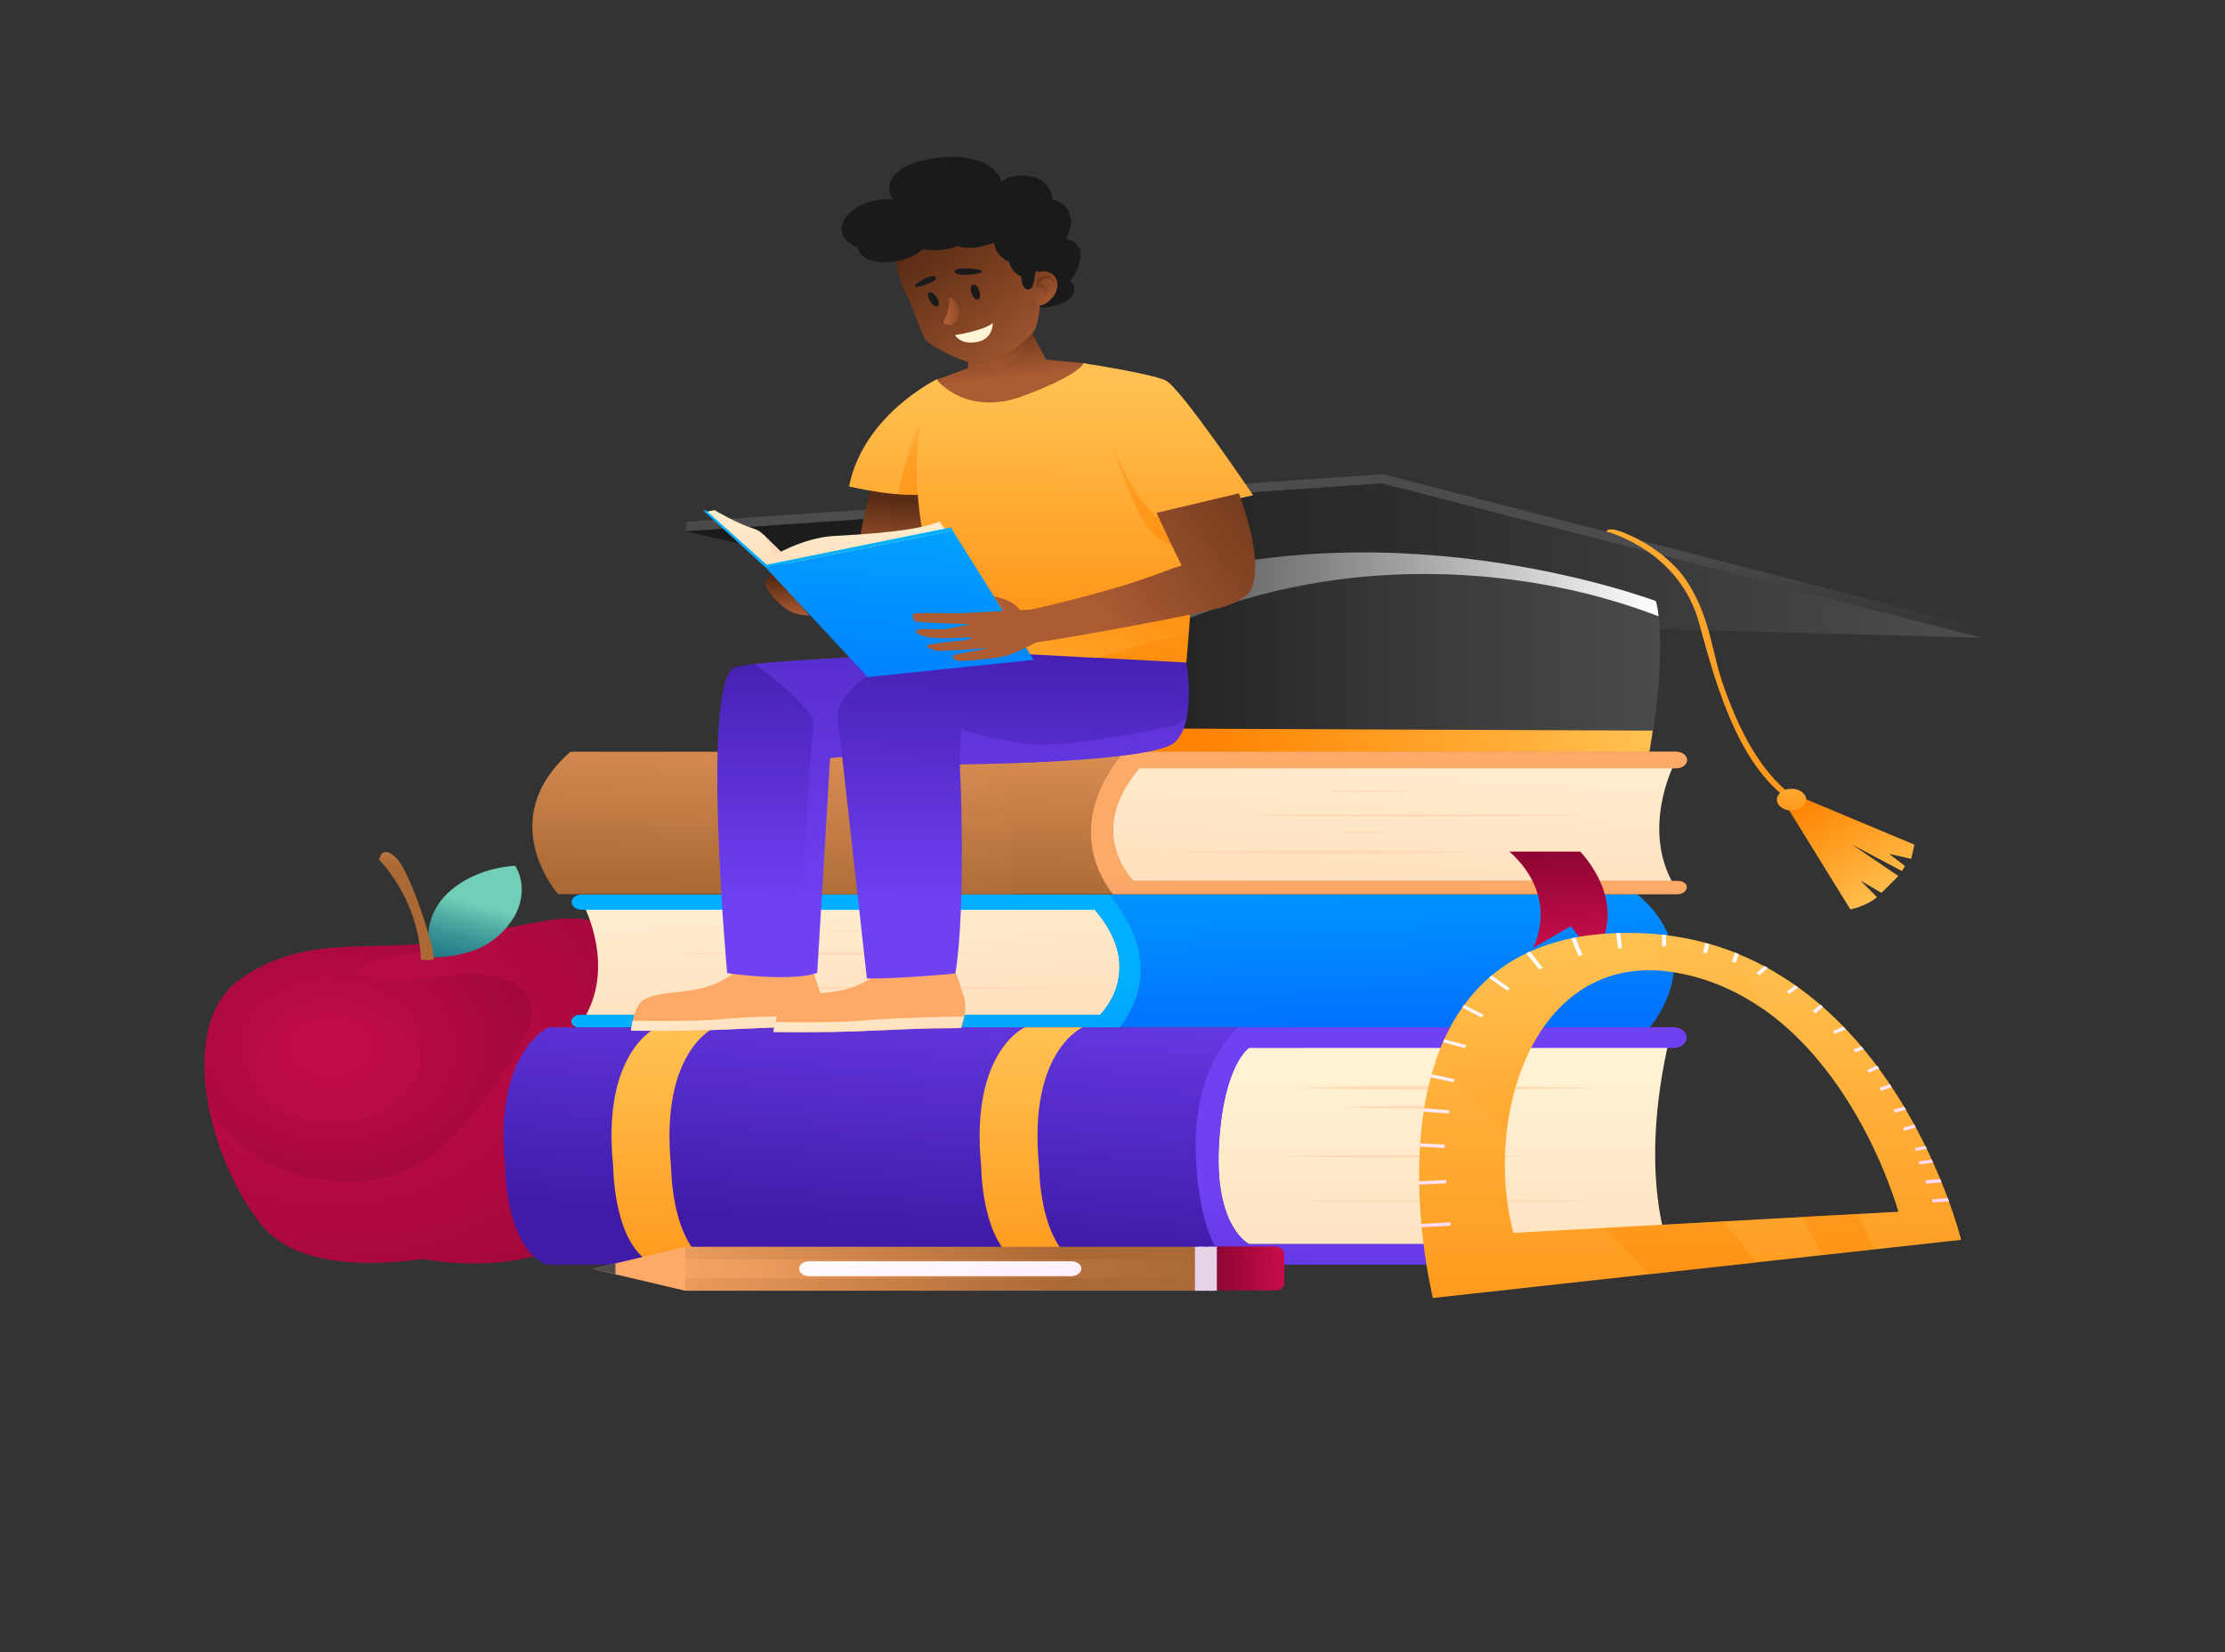 <svg width="400" height="297" viewBox="0 0 400 297" fill="none" xmlns="http://www.w3.org/2000/svg">
<rect x="0" y="0" width="400" height="297" fill="#333333" stroke="none"/>
<path d="M123.6 186.516C122.16 166.439 107.12 164.003 98.24 165.488C89.36 167.033 80.08 169.171 80.08 169.171C67.28 171.31 54.88 167.627 43.12 176.062C31.36 184.496 37.76 208.85 47.04 220.196C53.2 227.74 66.24 227.621 75.92 226.314C82 227.324 93.44 228.215 102.64 223.225C107.44 222.988 112.08 222.512 114.8 221.265C121.12 218.414 125.04 206.593 123.6 186.516Z" fill="url(#paint0_radial_1413_1616)"/>
<path opacity="0.45" d="M114.721 221.324C121.121 218.414 125.041 206.593 123.601 186.516C122.161 166.439 107.121 164.003 98.241 165.488C95.201 166.023 92.081 166.617 89.361 167.152C87.841 168.161 86.241 169.112 84.321 169.765C77.761 172.022 68.801 170.478 63.921 174.458C66.881 176.18 70.961 176.299 74.721 176.002C78.481 175.705 82.161 174.933 85.921 175.111C89.681 175.289 93.681 176.596 95.121 179.15C96.401 181.526 95.361 184.199 94.081 186.575C91.441 191.565 88.241 196.376 84.481 200.95C81.441 204.633 78.001 208.256 72.961 210.454C63.921 214.375 51.601 212.236 44.321 206.653C41.201 204.277 38.961 201.425 37.441 198.337C38.881 206.474 42.641 214.79 47.041 220.196C53.201 227.74 66.241 227.621 75.921 226.314C82.001 227.324 93.441 228.215 102.641 223.225C107.361 223.047 112.001 222.572 114.721 221.324Z" fill="url(#paint1_linear_1413_1616)"/>
<path opacity="0.35" d="M46.001 190.377C47.041 186.932 50.881 184.14 55.361 182.952C59.841 181.823 64.961 182.239 69.281 183.724C71.681 184.556 74.001 185.803 75.041 187.585C76.001 189.248 75.841 191.209 75.121 192.931C73.761 196.376 70.561 199.525 66.081 200.95C56.721 204.098 43.441 198.634 46.001 190.377Z" fill="url(#paint2_linear_1413_1616)"/>
<path d="M77.76 172.082C76.24 168.458 77.04 164.36 79.84 161.212C82.719 158.063 87.519 155.925 92.639 155.628C94.4 158.657 94.079 162.281 92.159 165.251C90.879 167.211 89.04 168.993 86.639 170.24C84.159 171.428 80.639 172.141 77.76 172.082Z" fill="url(#paint3_linear_1413_1616)"/>
<path d="M68.161 154.559C68.161 154.559 75.201 161.39 75.681 172.498C75.681 172.498 77.201 172.735 77.921 172.438C78.641 172.141 73.921 156.697 71.201 154.202C68.561 151.648 68.161 154.559 68.161 154.559Z" fill="url(#paint4_linear_1413_1616)"/>
<path d="M123.281 95.515L123.441 93.793L248.561 85.239L356.561 112.979L356.321 114.642L248.401 86.902L123.281 95.515Z" fill="url(#paint5_linear_1413_1616)"/>
<path d="M297.681 113.098L356.321 114.642L248.401 86.902L123.281 95.515L200.561 113.038L297.681 113.098Z" fill="url(#paint6_linear_1413_1616)"/>
<path d="M296.48 135.789C296.48 135.789 300 117.256 297.68 108.049C297.68 108.049 247.36 88.981 200 107.158L200.64 135.848H296.48V135.789Z" fill="url(#paint7_linear_1413_1616)"/>
<path d="M297.68 108.049C297.68 108.049 247.36 88.981 200 107.158L200.24 117.731C212.72 110.425 227.76 105.495 243.52 103.831C262.08 101.871 281.52 104.366 298.16 110.781C298.08 109.771 297.92 108.88 297.68 108.049Z" fill="url(#paint8_linear_1413_1616)"/>
<path d="M200.56 130.918L200.64 135.788H296.4C296.4 135.788 296.72 134.006 297.12 131.333C276.8 131.274 214.08 130.977 200.56 130.918Z" fill="url(#paint9_linear_1413_1616)"/>
<path d="M321.2 144.936L332.64 163.469C332.64 163.469 335.36 162.994 337.44 161.271L334.48 158.301L338.24 160.499L341.28 157.469L332.96 151.826L341.92 156.578L342.48 155.687L339.6 153.49L343.6 154.381L344.16 151.826L323.84 143.332L321.2 144.936Z" fill="url(#paint10_linear_1413_1616)"/>
<path d="M321.28 143.57C313.04 137.333 309.04 125.512 305.52 112.207C302 98.901 288.88 95.575 288.88 95.575C288.88 95.575 288.56 95.159 289.84 95.159C291.12 95.159 299.52 98.366 303.6 105.019C307.68 111.672 307.6 117.077 310 123.73C312.4 130.383 316 138.343 322.24 143.035L321.28 143.57Z" fill="url(#paint11_linear_1413_1616)"/>
<path d="M324.719 143.748C324.719 144.817 323.519 145.708 322.079 145.708C320.639 145.708 319.439 144.817 319.439 143.748C319.439 142.679 320.639 141.788 322.079 141.788C323.519 141.788 324.719 142.679 324.719 143.748Z" fill="url(#paint12_linear_1413_1616)"/>
<path d="M104.961 162.815C104.961 162.815 110.721 173.686 104.961 183.13H200.241C200.241 183.13 202.881 177.131 201.921 171.131C200.961 165.132 196.641 161.806 196.641 161.806L104.961 162.815Z" fill="url(#paint13_linear_1413_1616)"/>
<path d="M104.32 182.417H197.76C197.76 182.417 206.24 174.398 196.8 163.528H104.64C103.6 163.528 102.8 162.934 102.8 162.162C102.8 161.39 103.6 160.796 104.64 160.796H294.4C307.76 172.26 296.56 184.675 296.56 184.675H104.32C103.44 184.675 102.72 184.14 102.72 183.546C102.8 182.952 103.44 182.417 104.32 182.417Z" fill="url(#paint14_linear_1413_1616)"/>
<path d="M104.32 182.417H197.76C197.76 182.417 206.24 174.398 196.8 163.528H104.64C103.6 163.528 102.8 162.934 102.8 162.162C102.8 161.39 103.6 160.796 104.64 160.796H199.36C209.2 172.498 203.76 181.586 201.28 184.734H104.32C103.44 184.734 102.72 184.199 102.72 183.605C102.8 182.952 103.44 182.417 104.32 182.417Z" fill="url(#paint15_linear_1413_1616)"/>
<path d="M192.161 177.547C187.681 177.428 183.121 177.368 178.641 177.368C174.161 177.309 169.601 177.309 165.121 177.309L151.601 177.368C147.121 177.428 142.561 177.428 138.081 177.547C142.561 177.665 147.121 177.725 151.601 177.725L165.121 177.784C169.601 177.784 174.161 177.784 178.641 177.725C183.121 177.725 187.681 177.665 192.161 177.547Z" fill="url(#paint16_linear_1413_1616)"/>
<path d="M163.52 174.22C161.92 174.101 160.32 174.101 158.72 174.101C157.12 174.101 155.52 174.101 153.92 174.22C155.52 174.28 157.12 174.339 158.72 174.339C160.32 174.28 161.92 174.28 163.52 174.22Z" fill="url(#paint17_linear_1413_1616)"/>
<path d="M179.282 171.428L171.682 171.369L164.002 171.31L148.802 171.25H133.522L125.842 171.369L118.242 171.428L125.842 171.547L133.522 171.666H148.802L164.002 171.607L171.682 171.547L179.282 171.428Z" fill="url(#paint18_linear_1413_1616)"/>
<path d="M165.121 167.33C163.761 167.27 162.401 167.211 161.041 167.211C159.681 167.152 158.321 167.211 156.961 167.152L152.881 167.211C151.521 167.211 150.161 167.27 148.801 167.33C150.161 167.389 151.521 167.449 152.881 167.449L156.961 167.508C158.321 167.508 159.681 167.508 161.041 167.449C162.401 167.449 163.761 167.389 165.121 167.33Z" fill="url(#paint19_linear_1413_1616)"/>
<path opacity="0.45" d="M183.041 182.417H163.921L163.521 184.734H183.121L183.041 182.417ZM181.921 160.796H167.441L166.961 163.528H182.001L181.921 160.796Z" fill="url(#paint20_linear_1413_1616)"/>
<path opacity="0.45" d="M142.641 163.528H158.561L158.641 160.796H143.121L142.641 163.528Z" fill="url(#paint21_linear_1413_1616)"/>
<path d="M300.96 137.392C300.96 137.392 294.96 148.975 300.96 159.133H201.2C201.2 159.133 198.4 152.717 199.44 146.243C200.48 139.828 204.96 136.264 204.96 136.264L300.96 137.392Z" fill="url(#paint22_linear_1413_1616)"/>
<path d="M301.6 158.36H203.76C203.76 158.36 194.88 149.747 204.8 138.105H301.28C302.4 138.105 303.28 137.452 303.28 136.62C303.28 135.788 302.4 135.135 301.28 135.135H102.56C88.56 147.371 100.32 160.736 100.32 160.736H301.6C302.48 160.736 303.28 160.202 303.28 159.489C303.28 158.776 302.48 158.36 301.6 158.36Z" fill="url(#paint23_linear_1413_1616)"/>
<path opacity="0.45" d="M198.481 135.194H165.521L162.721 160.796H181.921L181.201 138.877L198.481 135.194ZM145.361 135.194L143.281 160.796H157.521L156.401 135.194H145.361Z" fill="url(#paint24_linear_1413_1616)"/>
<path d="M301.6 158.36H203.76C203.76 158.36 194.88 149.747 204.8 138.105H301.28C302.4 138.105 303.28 137.452 303.28 136.62C303.28 135.788 302.4 135.135 301.28 135.135H202.08C191.76 147.668 197.44 157.41 200.08 160.736H301.52C302.4 160.736 303.2 160.202 303.2 159.489C303.2 158.776 302.48 158.36 301.6 158.36Z" fill="url(#paint25_linear_1413_1616)"/>
<path d="M209.6 153.133C214.32 153.014 219.04 152.955 223.76 152.955C228.48 152.896 233.2 152.896 237.92 152.896L252.08 152.955C256.8 153.014 261.52 153.074 266.24 153.193C261.52 153.311 256.8 153.371 252.08 153.43L237.92 153.49C233.2 153.49 228.48 153.49 223.76 153.43C219.04 153.311 214.32 153.252 209.6 153.133Z" fill="url(#paint26_linear_1413_1616)"/>
<path d="M239.679 149.569C241.359 149.45 243.039 149.45 244.719 149.45C246.399 149.45 248.079 149.45 249.759 149.569C248.079 149.688 246.399 149.688 244.719 149.688C242.959 149.688 241.279 149.629 239.679 149.569Z" fill="url(#paint27_linear_1413_1616)"/>
<path d="M223.04 146.599L231.04 146.48L239.04 146.421L255.04 146.362L271.04 146.421L279.04 146.48L287.04 146.599L279.04 146.718L271.04 146.777L255.04 146.837L239.04 146.777L231.04 146.718L223.04 146.599Z" fill="url(#paint28_linear_1413_1616)"/>
<path d="M237.919 142.204C239.359 142.144 240.799 142.085 242.159 142.085C243.599 142.025 245.039 142.085 246.399 142.025L250.639 142.085C252.079 142.085 253.519 142.144 254.879 142.204C253.439 142.263 251.999 142.322 250.639 142.322L246.399 142.382C244.959 142.382 243.519 142.382 242.159 142.322C240.799 142.322 239.359 142.263 237.919 142.204Z" fill="url(#paint29_linear_1413_1616)"/>
<path d="M271.36 153.074H284.08C284.08 153.074 293.28 162.281 286.56 171.844L282.4 166.498L275.6 170.419C275.6 170.359 280.64 161.449 271.36 153.074Z" fill="url(#paint30_linear_1413_1616)"/>
<path d="M300.081 224.591C300.081 224.591 294.401 211.226 300.081 186.872H222.721C222.721 186.872 217.361 196.792 216.401 205.049C215.441 213.305 221.361 225.423 221.361 225.423L300.081 224.591Z" fill="url(#paint31_linear_1413_1616)"/>
<path d="M300.881 184.675H98.641C98.641 184.675 88.721 188.951 90.801 209.682C90.801 209.682 90.801 224.235 98.241 227.324H300.881C302.161 227.324 303.201 226.492 303.201 225.482C303.201 224.473 302.161 223.641 300.881 223.641H224.561C224.561 223.641 218.401 220.73 219.121 205.999C219.921 191.268 224.561 188.357 224.561 188.357H300.881C302.161 188.357 303.201 187.526 303.201 186.516C303.201 185.506 302.161 184.675 300.881 184.675Z" fill="url(#paint32_linear_1413_1616)"/>
<path d="M184.24 184.674H194.64C194.64 184.674 184.72 188.951 186.8 209.682C186.8 209.682 186.8 224.235 194.24 227.324H183.84C176.4 224.235 176.4 209.682 176.4 209.682C174.32 189.011 184.24 184.674 184.24 184.674Z" fill="url(#paint33_linear_1413_1616)"/>
<path d="M118.08 184.674H128.48C128.48 184.674 118.56 188.951 120.64 209.682C120.64 209.682 120.64 224.235 128.08 227.324H117.68C110.24 224.235 110.24 209.682 110.24 209.682C108.08 189.011 118.08 184.674 118.08 184.674Z" fill="url(#paint34_linear_1413_1616)"/>
<path d="M222.641 184.674H300.881C302.161 184.674 303.201 185.506 303.201 186.516C303.201 187.526 302.161 188.357 300.881 188.357H224.561C224.561 188.357 219.921 191.268 219.121 205.999C218.321 220.73 224.561 223.641 224.561 223.641H300.881C302.161 223.641 303.201 224.473 303.201 225.482C303.201 226.492 302.161 227.324 300.881 227.324H220.481C218.001 224.354 215.201 218.295 214.961 206.653C214.641 191.09 222.641 184.674 222.641 184.674Z" fill="url(#paint35_linear_1413_1616)"/>
<path d="M288.24 215.859C283.44 215.8 278.72 215.741 273.92 215.681C269.12 215.681 264.4 215.622 259.6 215.681C254.8 215.681 250.08 215.681 245.28 215.741C240.48 215.741 235.76 215.8 230.96 215.859C235.76 215.919 240.48 215.978 245.28 215.978C250.08 216.038 254.8 216.038 259.6 216.038C264.4 216.038 269.12 216.038 273.92 216.038C278.64 215.978 283.44 215.919 288.24 215.859Z" fill="url(#paint36_linear_1413_1616)"/>
<path d="M275.121 207.841C271.361 207.722 267.521 207.722 263.761 207.662L252.401 207.603L241.041 207.662C237.281 207.722 233.441 207.722 229.681 207.841C233.441 207.959 237.281 207.959 241.041 208.019L252.401 208.078L263.761 208.019C267.601 207.959 271.361 207.959 275.121 207.841Z" fill="url(#paint37_linear_1413_1616)"/>
<path d="M287.04 195.604C284.8 195.545 282.48 195.485 280.24 195.426L273.44 195.307C268.88 195.248 264.32 195.248 259.84 195.188C255.28 195.248 250.72 195.188 246.24 195.248L239.44 195.366C237.2 195.426 234.88 195.485 232.64 195.545C234.88 195.604 237.2 195.663 239.44 195.723L246.24 195.842C250.8 195.901 255.36 195.901 259.84 195.901C264.4 195.842 268.96 195.901 273.44 195.782L280.24 195.663C282.48 195.723 284.8 195.663 287.04 195.604Z" fill="url(#paint38_linear_1413_1616)"/>
<path d="M269.76 199.049C267.44 198.931 265.04 198.931 262.72 198.871C260.4 198.812 258 198.812 255.68 198.812C253.36 198.812 250.96 198.812 248.64 198.871C246.32 198.931 243.92 198.931 241.6 199.049C243.92 199.168 246.32 199.168 248.64 199.228C250.96 199.287 253.36 199.287 255.68 199.287C258 199.287 260.4 199.287 262.72 199.228C265.12 199.168 267.44 199.109 269.76 199.049Z" fill="url(#paint39_linear_1413_1616)"/>
<path d="M156.721 87.199C156.721 87.199 154.081 97 154.401 99.376C154.721 101.752 167.281 99.139 167.281 99.139L166.801 88.09L156.721 87.199Z" fill="url(#paint40_linear_1413_1616)"/>
<path d="M168.4 68.191C168.4 68.191 155.2 74.547 152.64 87.437C152.64 87.437 162.56 89.872 167.84 88.566C173.04 87.259 168.4 68.191 168.4 68.191Z" fill="url(#paint41_linear_1413_1616)"/>
<path opacity="0.45" d="M167.52 73.418C164.32 75.973 162.16 85.417 161.44 88.862C163.68 89.041 166 89.041 167.84 88.566C168.08 88.506 168.32 88.387 168.48 88.269C169.2 83.101 170.56 70.924 167.52 73.418Z" fill="url(#paint42_linear_1413_1616)"/>
<path d="M131.92 174.874C131.92 174.874 129.2 177.19 125.2 177.844C121.2 178.557 116.96 178.557 115.36 179.982C113.76 181.408 113.44 185.269 113.44 185.269C113.44 185.269 122.24 185.388 128.16 185.15C134.08 184.912 140.16 184.615 142.32 184.615C144.48 184.615 147.12 184.556 147.12 184.556C147.12 184.556 148.32 181.467 147.68 179.151C146.96 176.834 146.16 174.696 146.16 174.696L131.92 174.874Z" fill="url(#paint43_linear_1413_1616)"/>
<path d="M129.12 183.249C125.2 183.606 117.44 183.546 113.76 183.487C113.52 184.497 113.44 185.269 113.44 185.269C113.44 185.269 122.24 185.387 128.16 185.15C134.08 184.912 140.16 184.615 142.32 184.615C144.48 184.615 147.12 184.556 147.12 184.556C147.12 184.556 147.44 183.665 147.68 182.477C145.04 182.536 133.68 182.774 129.12 183.249Z" fill="url(#paint44_linear_1413_1616)"/>
<path d="M146.88 174.874L149.2 136.264L162.8 135.016L165.76 117.672C165.76 117.672 134.16 118.681 131.84 120.107C126.08 123.671 130.72 174.933 130.72 174.933C130.72 174.933 142.08 176.596 146.88 174.874Z" fill="url(#paint45_linear_1413_1616)"/>
<path opacity="0.45" d="M151.52 118.206C151.44 118.206 150.88 118.266 150.64 118.266C150.56 118.266 149.68 118.325 149.44 118.325H149.36C149.04 118.325 138.64 118.978 135.6 119.335C137.44 120.642 143.68 125.156 146.24 129.314C145.44 138.58 143.76 168.696 143.44 175.527C144.8 175.408 146 175.23 146.96 174.874L149.28 136.264L162.88 135.016L165.84 117.672C165.76 117.612 159.04 117.79 151.52 118.206Z" fill="url(#paint46_linear_1413_1616)"/>
<path d="M157.601 175.111C157.601 175.111 154.881 177.428 150.881 178.081C146.881 178.794 142.641 178.794 141.041 180.22C139.441 181.645 139.121 185.506 139.121 185.506C139.121 185.506 147.921 185.625 153.841 185.388C159.761 185.15 165.841 184.853 168.001 184.853C170.161 184.853 172.801 184.794 172.801 184.794C172.801 184.794 174.001 181.705 173.361 179.388C172.641 177.072 171.841 174.933 171.841 174.933L157.601 175.111Z" fill="url(#paint47_linear_1413_1616)"/>
<path d="M213.281 119.097C213.281 119.097 215.121 129.552 211.281 133.353C207.441 137.155 172.561 137.392 172.561 137.392C172.561 137.392 173.761 162.459 171.761 174.993C171.761 174.993 161.361 176.002 155.841 175.884C155.841 175.884 150.881 131.155 150.561 128.661C150.241 126.106 155.201 120.939 160.321 119.216C165.441 117.493 188.001 116.543 188.001 116.543L213.281 119.097Z" fill="url(#paint48_linear_1413_1616)"/>
<path opacity="0.45" d="M210.96 130.502C210.96 130.502 191.28 134.541 185.44 133.828C179.52 133.116 172.72 131.155 172.72 131.155L172.56 137.392C172.56 137.392 207.36 137.155 211.28 133.353C212.32 132.343 212.96 130.858 213.28 129.255L210.96 130.502Z" fill="url(#paint49_linear_1413_1616)"/>
<path d="M154.72 183.487C150.8 183.843 143.04 183.784 139.36 183.724C139.12 184.734 139.04 185.506 139.04 185.506C139.04 185.506 147.84 185.625 153.76 185.388C159.68 185.15 165.76 184.853 167.92 184.853C170.08 184.853 172.72 184.794 172.72 184.794C172.72 184.794 173.04 183.903 173.28 182.715C170.64 182.774 159.36 183.012 154.72 183.487Z" fill="url(#paint50_linear_1413_1616)"/>
<path d="M194.72 65.281C194.72 65.281 201.84 66.944 204.64 72.884C207.44 78.883 213.28 97.178 213.92 101.396C214.56 105.613 213.28 119.097 213.28 119.097L164.32 116.484L165.68 94.624C165.68 94.624 162.48 77.279 168.4 68.191L194.72 65.281Z" fill="url(#paint51_linear_1413_1616)"/>
<path opacity="0.45" d="M213.761 113.573C214.001 110.247 214.161 106.089 214.081 103.356L177.201 111.494L171.761 116.899L171.921 116.959L196.961 118.266L213.761 113.573Z" fill="url(#paint52_linear_1413_1616)"/>
<path opacity="0.45" d="M204.801 73.121C204.401 72.706 204.081 72.468 204.001 72.468C203.521 72.468 198.401 75.557 198.401 75.557C198.401 75.557 203.281 90.942 206.321 94.862C208.161 97.178 211.201 98.545 213.441 99.139C211.921 92.783 207.201 78.527 204.801 73.121Z" fill="url(#paint53_linear_1413_1616)"/>
<path d="M174.24 66.112L168.4 68.251C168.4 68.251 173.6 75.022 184 71.161C194.32 67.3 194.8 65.281 194.8 65.281L187.12 64.568L174.24 66.112Z" fill="url(#paint54_linear_1413_1616)"/>
<path d="M174.08 63.914C174.08 63.914 173.92 68.073 174.24 68.251C174.56 68.429 183.76 68.666 188.48 65.459L185.2 59.163L174.08 63.914Z" fill="url(#paint55_linear_1413_1616)"/>
<path opacity="0.45" d="M186 60.529L185.28 59.044L174.16 63.855C174.16 63.855 174.16 64.509 174.16 65.34C175.12 65.697 177.52 66.528 179.76 66.053C181.76 65.697 184.64 62.251 186 60.529Z" fill="url(#paint56_linear_1413_1616)"/>
<path d="M187.84 35.818C189.2 35.7 190.64 36.234 191.44 37.066C192.24 37.897 192.56 38.967 192.56 39.976C192.48 40.986 192.08 41.996 191.68 43.006C192.64 43.065 193.44 43.659 193.84 44.253C194.24 44.847 194.32 45.56 194.24 46.273C194.08 47.817 193.44 49.302 192.32 50.55C193.44 51.203 193.36 52.569 192.56 53.46C191.76 54.292 190.4 54.767 189.04 55.064C188.08 55.301 186.96 55.42 186.08 55.005C185.2 54.529 185.04 53.579 184.96 52.747C184.72 48.886 184.48 45.025 185.12 41.164C185.6 39.264 186.4 37.363 187.84 35.818Z" fill="#1A1A1A"/>
<path d="M160.961 46.57C160.961 46.57 161.841 51.025 162.641 52.332C163.521 53.579 165.361 59.163 166.161 60.707C166.881 62.251 173.921 65.578 176.401 65.578C178.961 65.578 185.361 60.945 186.161 59.044C186.881 57.143 187.121 53.757 187.041 52.688C186.961 51.619 186.641 44.194 183.521 42.649C180.481 41.105 175.521 39.501 170.961 40.452C166.401 41.402 164.321 41.699 163.121 42.649C161.921 43.6 160.961 46.57 160.961 46.57Z" fill="url(#paint57_linear_1413_1616)"/>
<path d="M169.6 57.856C170.4 56.43 170.8 54.886 170.64 53.341C172.16 54.292 172.72 55.777 172.16 57.202C172 57.678 171.6 58.093 171.04 58.331C170.4 58.45 169.76 58.331 169.6 57.856Z" fill="url(#paint58_linear_1413_1616)"/>
<path d="M168.24 49.777C167.44 49.124 164.16 51.025 164.48 51.5C164.8 51.856 169.04 50.431 168.24 49.777Z" fill="#1A1A1A"/>
<path d="M176.56 48.827C176.56 49.362 171.68 49.777 171.6 48.827C171.44 47.877 176.56 48.233 176.56 48.827Z" fill="#1A1A1A"/>
<path d="M184.96 50.193C184.96 50.193 186.96 47.758 189.12 49.243C190.4 50.134 190.24 51.737 189.68 52.807C189.2 53.698 186.96 56.074 185.92 54.173C185.2 53.044 185.2 51.5 184.96 50.193Z" fill="url(#paint59_linear_1413_1616)"/>
<path d="M188.8 49.777C188.56 49.659 188.24 49.599 187.92 49.599C187.2 49.659 186.56 50.134 186.4 50.609C186.24 50.965 186.24 51.381 186.4 51.738C186.64 51.559 187.04 51.619 187.36 51.738C187.6 51.916 187.76 52.153 187.76 52.391C187.76 52.629 187.6 52.866 187.36 53.104C188 52.985 188.4 52.51 188.32 52.035C188.24 51.559 187.6 51.144 186.96 51.144C186.88 51.144 187.04 50.728 187.04 50.728C187.2 50.371 187.6 50.074 188.08 50.015C188.64 49.956 189.04 50.193 189.28 50.55C189.44 50.847 189.44 51.262 189.28 51.559C189.6 51.262 189.68 50.847 189.6 50.431C189.36 50.253 189.12 49.956 188.8 49.777Z" fill="url(#paint60_linear_1413_1616)"/>
<path d="M186.08 49.005C186.08 49.005 186 52.272 184.72 52.035C183.52 51.797 183.6 49.658 183.6 49.658C183.6 49.658 181.84 49.124 181.44 47.104C181.44 47.104 178.88 46.035 178.72 43.659C177.68 43.956 176.56 44.312 175.44 44.491C174.32 44.609 173.2 44.609 172.24 44.194C170.4 44.966 168 45.203 165.92 44.788C164 46.51 160.72 47.461 157.76 47.045C156.88 46.926 156 46.688 155.36 46.213C154.72 45.797 154.24 45.144 154.32 44.491C152.8 44.016 151.6 42.946 151.36 41.758C151.12 40.57 151.68 39.323 152.72 38.313C154.48 36.531 157.68 35.521 160.72 35.878C159.28 34.511 159.76 32.432 161.2 31.066C162.64 29.7 164.96 28.987 167.28 28.572C169.84 28.096 172.56 27.977 175.04 28.631C177.52 29.284 179.68 30.829 180.08 32.73C181.2 31.482 184.08 31.244 186 31.838C187.84 32.492 189.04 33.977 189.12 35.462C189.2 36.947 188.24 38.432 186.8 39.56C188 40.333 188.72 41.639 188.72 42.768C188.72 43.897 188.08 45.085 187.04 45.857C187.68 46.867 187.12 48.292 186.08 49.005Z" fill="#1A1A1A"/>
<path d="M176.079 52.391C176.319 53.163 176.159 53.816 175.759 53.876C175.359 53.935 174.879 53.401 174.639 52.629C174.399 51.856 174.559 51.203 174.959 51.144C175.359 51.084 175.919 51.619 176.079 52.391Z" fill="url(#paint61_linear_1413_1616)"/>
<path d="M168.48 53.579C168.88 54.292 168.88 54.945 168.48 55.064C168.08 55.183 167.52 54.708 167.12 53.995C166.72 53.282 166.72 52.629 167.12 52.51C167.44 52.391 168.08 52.866 168.48 53.579Z" fill="url(#paint62_linear_1413_1616)"/>
<path d="M171.68 60.232C171.68 60.232 176.48 59.578 178.48 58.093C178.48 58.093 178.56 61.004 175.6 61.479C172.64 62.014 171.68 60.232 171.68 60.232Z" fill="url(#paint63_linear_1413_1616)"/>
<path d="M137.279 96.109L142.639 101.337H138.959L137.279 96.109Z" fill="url(#paint64_linear_1413_1616)"/>
<path d="M126.88 92.011L128.48 91.714C128.48 91.714 132.32 94.03 135.52 95.04C138.72 96.05 138.8 100.03 138.8 100.03C138.8 100.03 144.32 96.644 149.92 96.347C155.52 96.05 165.04 95.456 168.88 93.733L171.44 97.238L137.76 101.812L126.88 92.011Z" fill="url(#paint65_linear_1413_1616)"/>
<path d="M139.041 103C139.041 103 137.361 103.891 137.681 105.316C138.081 106.683 140.881 109.474 142.401 110.068C143.921 110.662 145.521 110.662 145.521 110.662L139.041 103Z" fill="url(#paint66_linear_1413_1616)"/>
<path d="M137.68 102.049L156 121.711L185.84 118.622L171.28 95.397L137.68 102.049Z" fill="url(#paint67_linear_1413_1616)"/>
<path d="M126.479 91.832L137.679 102.049L171.279 95.397L170.959 94.802L137.84 101.515L126.879 91.714L126.479 91.832Z" fill="url(#paint68_linear_1413_1616)"/>
<path d="M207.76 92.902C207.76 92.902 217.12 90.763 225.28 89.041C225.28 89.041 212.16 69.558 209.52 68.37C206.8 67.122 194.72 65.281 194.72 65.281C194.72 65.281 199.76 84.705 207.76 92.902Z" fill="url(#paint69_linear_1413_1616)"/>
<path d="M207.92 92.189C207.92 92.189 212.72 102.703 214.16 104.782C215.52 106.861 223.76 107.217 224.56 106.445C225.44 105.673 226.08 102.228 225.28 97.891C224.56 93.496 222.72 88.684 222.72 88.684L207.92 92.189Z" fill="url(#paint70_linear_1413_1616)"/>
<path d="M181.36 111.435C182.64 111.435 184.16 111.197 183.44 109.831C182.56 108.168 180 107.455 178.72 107.217L181.36 111.435Z" fill="url(#paint71_linear_1413_1616)"/>
<path d="M224.561 106.445C224.561 106.445 224.001 107.811 219.841 109.118C215.681 110.365 193.601 114.464 186.321 115.474C186.321 115.474 183.201 117.078 181.441 117.731C179.681 118.384 172.481 118.978 172.001 118.741C171.521 118.503 171.201 118.147 171.361 117.85C171.521 117.493 176.321 116.959 177.441 116.484C177.441 116.484 169.041 117.196 168.081 116.899C167.121 116.602 166.481 116.246 166.721 116.008C166.961 115.711 172.801 115.117 173.361 115.117C173.921 115.058 174.881 114.523 174.881 114.523C174.881 114.523 168.561 114.999 166.561 114.464C164.641 113.929 164.401 113.632 164.881 113.276C165.361 112.86 168.401 113.217 169.681 113.098C170.961 112.979 174.401 112.207 174.401 112.207C174.401 112.207 165.121 111.969 164.561 111.672C164.001 111.375 164.001 110.662 164.161 110.365C164.321 110.068 170.641 110.247 172.081 110.247C173.441 110.247 180.241 109.831 180.241 109.831C180.241 109.831 184.721 109.593 185.121 109.593C185.601 109.593 197.921 106.683 204.721 104.366C211.521 102.049 213.201 100.861 217.921 100.98C222.641 101.04 225.041 104.01 224.561 106.445Z" fill="url(#paint72_linear_1413_1616)"/>
<path d="M290.16 167.746C241.76 169.765 257.6 233.323 257.6 233.323L352.56 222.869C352.56 222.869 338.56 165.726 290.16 167.746ZM303.84 175.349C331.52 182.18 341.28 217.82 341.28 217.82L272.08 221.621C266.4 200.475 276.16 168.518 303.84 175.349Z" fill="url(#paint73_linear_1413_1616)"/>
<path opacity="0.45" d="M295.521 167.746L299.281 174.577C300.721 174.755 302.241 174.992 303.761 175.349C308.641 176.537 312.961 178.675 316.801 181.289L312.161 171.31C307.281 169.349 301.681 168.102 295.521 167.746ZM258.081 190.674C261.601 194.238 266.081 198.752 270.801 203.504C271.841 194.773 275.041 186.338 280.641 180.873L273.681 171.725C265.601 175.824 260.801 182.833 258.081 190.674ZM334.001 218.236L323.921 218.77L327.681 225.542L336.881 224.532L334.001 218.236ZM288.241 220.79C291.281 223.819 294.161 226.611 296.561 229.046L315.681 226.967L310.081 219.602L288.241 220.79Z" fill="url(#paint74_linear_1413_1616)"/>
<path d="M335.68 192.337L336 192.812L337.84 192.04C337.68 191.862 337.6 191.684 337.44 191.565L335.68 192.337ZM337.84 195.545L338.16 196.079L340.08 195.426C340 195.248 339.84 195.07 339.76 194.891L337.84 195.545ZM321.2 178.259L321.68 178.675L323.28 177.487C323.12 177.368 322.88 177.25 322.72 177.131L321.2 178.259ZM329.52 185.328L329.84 185.863L331.84 185.031C331.68 184.853 331.52 184.734 331.36 184.556L329.52 185.328ZM342.32 198.931L340.4 199.465L340.64 200L342.64 199.465C342.56 199.287 342.4 199.109 342.32 198.931ZM325.84 181.764L326.4 182.12L327.76 180.992C327.6 180.873 327.44 180.695 327.28 180.576L325.84 181.764ZM282.48 168.696L283.76 171.844L284.48 171.666L283.2 168.518C282.96 168.577 282.72 168.637 282.48 168.696ZM347.28 208.435L344.88 208.791L345.04 209.326L347.52 208.969C347.44 208.791 347.36 208.613 347.28 208.435ZM290.56 167.746L290.88 170.478L291.6 170.419L291.28 167.746C291.04 167.746 290.8 167.746 290.56 167.746ZM344.16 202.138L342.08 202.732L342.32 203.267L344.4 202.673C344.32 202.495 344.24 202.316 344.16 202.138ZM315.76 174.933L316.32 175.289L317.84 173.983C317.6 173.864 317.44 173.745 317.2 173.626L315.76 174.933ZM346.16 205.999C345.36 206.118 344.64 206.296 344.24 206.356L344.4 206.89C344.96 206.771 345.68 206.653 346.4 206.534C346.32 206.356 346.24 206.177 346.16 205.999ZM348.8 211.939L346.16 212.177L346.24 212.771L349.04 212.533C348.96 212.296 348.88 212.117 348.8 211.939ZM333.2 188.654L333.52 189.189L335.04 188.595C334.88 188.417 334.8 188.298 334.64 188.12L333.2 188.654ZM257.2 193.644L261.28 194.535L261.52 194L257.44 193.109C257.28 193.288 257.28 193.466 257.2 193.644ZM260.56 199.584L256.08 199.228C256.08 199.406 256 199.584 256 199.822L260.48 200.178L260.56 199.584ZM311.36 172.913L312.08 173.032L312.56 171.488C312.32 171.369 312.08 171.31 311.92 171.191L311.36 172.913ZM259.76 205.762L255.28 205.524C255.28 205.702 255.28 205.88 255.28 206.118L259.68 206.356L259.76 205.762ZM255.52 220.018C255.52 220.196 255.52 220.374 255.6 220.612L260.8 220.315L260.72 219.721L255.52 220.018ZM350.16 215.384L347.36 215.563L347.44 216.157L350.4 215.978C350.32 215.741 350.24 215.563 350.16 215.384ZM260 212.117L255.12 212.355C255.12 212.533 255.12 212.711 255.12 212.949L260 212.711V212.117ZM298.8 170.122H299.52V168.102C299.28 168.043 299.04 168.043 298.8 167.983V170.122ZM274.4 171.369L276.72 174.28L277.36 173.983L275.04 171.072C274.8 171.131 274.64 171.25 274.4 171.369ZM306.16 171.25L306.88 171.369L307.28 169.706C307.04 169.646 306.8 169.587 306.56 169.528L306.16 171.25ZM267.68 175.765L270.96 178.081L271.44 177.665L268.16 175.349C268 175.468 267.84 175.586 267.68 175.765ZM262.88 181.111L266.32 182.893L266.72 182.417L263.2 180.635C263.12 180.814 262.96 180.932 262.88 181.111ZM259.44 187.348L263.36 188.417L263.6 187.882L259.68 186.813C259.52 186.991 259.52 187.169 259.44 187.348Z" fill="url(#paint75_linear_1413_1616)"/>
<path d="M123.2 232.016V224.116H214.8V232.016H123.2Z" fill="url(#paint76_linear_1413_1616)"/>
<path opacity="0.45" d="M123.2 229.819V226.373H214.8V229.819H123.2Z" fill="url(#paint77_linear_1413_1616)"/>
<path d="M192.639 229.403H145.439C144.479 229.403 143.679 228.809 143.679 228.096V228.037C143.679 227.324 144.479 226.73 145.439 226.73H192.639C193.599 226.73 194.399 227.324 194.399 228.037V228.155C194.319 228.809 193.599 229.403 192.639 229.403Z" fill="url(#paint78_linear_1413_1616)"/>
<path d="M123.199 224.116L106.479 228.096L123.199 232.016V224.116Z" fill="url(#paint79_linear_1413_1616)"/>
<path d="M110.64 227.086L106.479 228.096L110.64 229.046V227.086Z" fill="url(#paint80_linear_1413_1616)"/>
<path d="M218.8 232.016V224.116H214.8V232.016H218.8Z" fill="url(#paint81_linear_1413_1616)"/>
<path d="M216.48 224.116H215.44V232.016H216.48V224.116Z" fill="url(#paint82_linear_1413_1616)"/>
<path d="M218.24 224.116H217.2V232.016H218.24V224.116Z" fill="url(#paint83_linear_1413_1616)"/>
<path d="M230.88 230.71V225.364C230.88 224.651 230.08 224.057 229.12 224.057H218.8V231.957H229.12C230.08 232.016 230.88 231.422 230.88 230.71Z" fill="url(#paint84_linear_1413_1616)"/>
<defs>
<radialGradient id="paint0_radial_1413_1616" cx="0" cy="0" r="1" gradientUnits="userSpaceOnUse" gradientTransform="translate(59.41 188.228) scale(67.829 50.363)">
<stop stop-color="#C30C49"/>
<stop offset="1" stop-color="#87052F"/>
</radialGradient>
<linearGradient id="paint1_linear_1413_1616" x1="80.652" y1="160.108" x2="80.652" y2="53.146" gradientUnits="userSpaceOnUse">
<stop stop-color="#C30C49"/>
<stop offset="1" stop-color="#87052F"/>
</linearGradient>
<linearGradient id="paint2_linear_1413_1616" x1="60.693" y1="180.723" x2="60.693" y2="146.941" gradientUnits="userSpaceOnUse">
<stop stop-color="#C30C49"/>
<stop offset="1" stop-color="#87052F"/>
</linearGradient>
<linearGradient id="paint3_linear_1413_1616" x1="85.995" y1="162.64" x2="79.807" y2="186.676" gradientUnits="userSpaceOnUse">
<stop stop-color="#70CFB6"/>
<stop offset="0.119" stop-color="#55B1A6"/>
<stop offset="0.272" stop-color="#389295"/>
<stop offset="0.432" stop-color="#227A88"/>
<stop offset="0.6" stop-color="#12697E"/>
<stop offset="0.781" stop-color="#095E79"/>
<stop offset="1" stop-color="#065B77"/>
</linearGradient>
<linearGradient id="paint4_linear_1413_1616" x1="77.89" y1="145.09" x2="76.271" y2="156.386" gradientUnits="userSpaceOnUse">
<stop stop-color="#FDAA69"/>
<stop offset="1" stop-color="#AB6935"/>
</linearGradient>
<linearGradient id="paint5_linear_1413_1616" x1="240.341" y1="96.653" x2="239.487" y2="123.347" gradientUnits="userSpaceOnUse">
<stop stop-color="#4C4C4C"/>
<stop offset="1" stop-color="#1A1A1A"/>
</linearGradient>
<linearGradient id="paint6_linear_1413_1616" x1="351.876" y1="100.775" x2="119.269" y2="100.775" gradientUnits="userSpaceOnUse">
<stop stop-color="#4C4C4C"/>
<stop offset="0.094" stop-color="#444444"/>
<stop offset="0.423" stop-color="#2D2D2D"/>
<stop offset="0.733" stop-color="#1F1F1F"/>
<stop offset="1" stop-color="#1A1A1A"/>
</linearGradient>
<linearGradient id="paint7_linear_1413_1616" x1="303.608" y1="117.549" x2="192.042" y2="117.549" gradientUnits="userSpaceOnUse">
<stop stop-color="#4C4C4C"/>
<stop offset="0.384" stop-color="#3C3C3C"/>
<stop offset="1" stop-color="#1A1A1A"/>
</linearGradient>
<linearGradient id="paint8_linear_1413_1616" x1="200.055" y1="108.49" x2="298.18" y2="108.49" gradientUnits="userSpaceOnUse">
<stop stop-color="#4C4C4C"/>
<stop offset="0.131" stop-color="#5C5C5C"/>
<stop offset="0.388" stop-color="#868686"/>
<stop offset="0.742" stop-color="#CACACA"/>
<stop offset="1" stop-color="white"/>
</linearGradient>
<linearGradient id="paint9_linear_1413_1616" x1="296.473" y1="128.289" x2="218.303" y2="143.27" gradientUnits="userSpaceOnUse">
<stop stop-color="#FFC252"/>
<stop offset="1" stop-color="#FF8300"/>
</linearGradient>
<linearGradient id="paint10_linear_1413_1616" x1="341.753" y1="160.674" x2="329.362" y2="140.517" gradientUnits="userSpaceOnUse">
<stop stop-color="#FFC252"/>
<stop offset="1" stop-color="#FF8300"/>
</linearGradient>
<linearGradient id="paint11_linear_1413_1616" x1="304.506" y1="33.289" x2="305.516" y2="196.424" gradientUnits="userSpaceOnUse">
<stop stop-color="#FFC252"/>
<stop offset="1" stop-color="#FF8300"/>
</linearGradient>
<linearGradient id="paint12_linear_1413_1616" x1="322.016" y1="136.839" x2="322.097" y2="149.946" gradientUnits="userSpaceOnUse">
<stop stop-color="#FFC252"/>
<stop offset="1" stop-color="#FF8300"/>
</linearGradient>
<linearGradient id="paint13_linear_1413_1616" x1="150.198" y1="149.543" x2="153.294" y2="197.802" gradientUnits="userSpaceOnUse">
<stop stop-color="#FFF4D6"/>
<stop offset="1" stop-color="#FFD9B5"/>
</linearGradient>
<linearGradient id="paint14_linear_1413_1616" x1="199.685" y1="141.431" x2="201.128" y2="185.701" gradientUnits="userSpaceOnUse">
<stop stop-color="#01AFFF"/>
<stop offset="1" stop-color="#0172FF"/>
</linearGradient>
<linearGradient id="paint15_linear_1413_1616" x1="154.441" y1="181.024" x2="159.784" y2="230.46" gradientUnits="userSpaceOnUse">
<stop stop-color="#01AFFF"/>
<stop offset="1" stop-color="#0172FF"/>
</linearGradient>
<linearGradient id="paint16_linear_1413_1616" x1="159.491" y1="151.194" x2="161.552" y2="168.731" gradientUnits="userSpaceOnUse">
<stop stop-color="#FFF4D6"/>
<stop offset="1" stop-color="#FFD9B5"/>
</linearGradient>
<linearGradient id="paint17_linear_1413_1616" x1="153.933" y1="151.921" x2="155.994" y2="169.458" gradientUnits="userSpaceOnUse">
<stop stop-color="#FFF4D6"/>
<stop offset="1" stop-color="#FFD9B5"/>
</linearGradient>
<linearGradient id="paint18_linear_1413_1616" x1="144.851" y1="153.049" x2="146.911" y2="170.586" gradientUnits="userSpaceOnUse">
<stop stop-color="#FFF4D6"/>
<stop offset="1" stop-color="#FFD9B5"/>
</linearGradient>
<linearGradient id="paint19_linear_1413_1616" x1="153.695" y1="152.101" x2="155.755" y2="169.639" gradientUnits="userSpaceOnUse">
<stop stop-color="#FFF4D6"/>
<stop offset="1" stop-color="#FFD9B5"/>
</linearGradient>
<linearGradient id="paint20_linear_1413_1616" x1="173.983" y1="179.184" x2="177.963" y2="216.019" gradientUnits="userSpaceOnUse">
<stop stop-color="#01AFFF"/>
<stop offset="1" stop-color="#0172FF"/>
</linearGradient>
<linearGradient id="paint21_linear_1413_1616" x1="150.853" y1="163.225" x2="151.535" y2="169.537" gradientUnits="userSpaceOnUse">
<stop stop-color="#01AFFF"/>
<stop offset="1" stop-color="#0172FF"/>
</linearGradient>
<linearGradient id="paint22_linear_1413_1616" x1="253.618" y1="123.278" x2="250.319" y2="174.68" gradientUnits="userSpaceOnUse">
<stop stop-color="#FFF4D6"/>
<stop offset="1" stop-color="#FFD9B5"/>
</linearGradient>
<linearGradient id="paint23_linear_1413_1616" x1="201.772" y1="114.619" x2="200.234" y2="161.796" gradientUnits="userSpaceOnUse">
<stop stop-color="#FDAA69"/>
<stop offset="1" stop-color="#AB6935"/>
</linearGradient>
<linearGradient id="paint24_linear_1413_1616" x1="161.887" y1="110.987" x2="169.691" y2="169.434" gradientUnits="userSpaceOnUse">
<stop stop-color="#FDAA69"/>
<stop offset="1" stop-color="#AB6935"/>
</linearGradient>
<linearGradient id="paint25_linear_1413_1616" x1="249.484" y1="158.132" x2="247.438" y2="224.268" gradientUnits="userSpaceOnUse">
<stop stop-color="#FDAA69"/>
<stop offset="1" stop-color="#AB6935"/>
</linearGradient>
<linearGradient id="paint26_linear_1413_1616" x1="243.824" y1="125.531" x2="241.666" y2="143.897" gradientUnits="userSpaceOnUse">
<stop stop-color="#FFF4D6"/>
<stop offset="1" stop-color="#FFD9B5"/>
</linearGradient>
<linearGradient id="paint27_linear_1413_1616" x1="249.643" y1="126.214" x2="247.485" y2="144.58" gradientUnits="userSpaceOnUse">
<stop stop-color="#FFF4D6"/>
<stop offset="1" stop-color="#FFD9B5"/>
</linearGradient>
<linearGradient id="paint28_linear_1413_1616" x1="259.157" y1="127.332" x2="256.999" y2="145.698" gradientUnits="userSpaceOnUse">
<stop stop-color="#FFF4D6"/>
<stop offset="1" stop-color="#FFD9B5"/>
</linearGradient>
<linearGradient id="paint29_linear_1413_1616" x1="249.894" y1="126.244" x2="247.737" y2="144.61" gradientUnits="userSpaceOnUse">
<stop stop-color="#FFF4D6"/>
<stop offset="1" stop-color="#FFD9B5"/>
</linearGradient>
<linearGradient id="paint30_linear_1413_1616" x1="281.195" y1="169.179" x2="280.225" y2="151.126" gradientUnits="userSpaceOnUse">
<stop stop-color="#C30C49"/>
<stop offset="1" stop-color="#87052F"/>
</linearGradient>
<linearGradient id="paint31_linear_1413_1616" x1="258.168" y1="187.302" x2="258.168" y2="246.966" gradientUnits="userSpaceOnUse">
<stop stop-color="#FFF4D6"/>
<stop offset="1" stop-color="#FFD9B5"/>
</linearGradient>
<linearGradient id="paint32_linear_1413_1616" x1="203.062" y1="170.289" x2="198.772" y2="224.368" gradientUnits="userSpaceOnUse">
<stop stop-color="#6F41F3"/>
<stop offset="1" stop-color="#401BA8"/>
</linearGradient>
<linearGradient id="paint33_linear_1413_1616" x1="185.411" y1="185.162" x2="185.411" y2="251.179" gradientUnits="userSpaceOnUse">
<stop stop-color="#FFC252"/>
<stop offset="1" stop-color="#FF8300"/>
</linearGradient>
<linearGradient id="paint34_linear_1413_1616" x1="119.205" y1="185.162" x2="119.205" y2="251.179" gradientUnits="userSpaceOnUse">
<stop stop-color="#FFC252"/>
<stop offset="1" stop-color="#FF8300"/>
</linearGradient>
<linearGradient id="paint35_linear_1413_1616" x1="259.077" y1="215.562" x2="257.711" y2="272.842" gradientUnits="userSpaceOnUse">
<stop stop-color="#6F41F3"/>
<stop offset="1" stop-color="#401BA8"/>
</linearGradient>
<linearGradient id="paint36_linear_1413_1616" x1="253.433" y1="172.452" x2="255.486" y2="198.939" gradientUnits="userSpaceOnUse">
<stop stop-color="#FFF4D6"/>
<stop offset="1" stop-color="#FFD9B5"/>
</linearGradient>
<linearGradient id="paint37_linear_1413_1616" x1="247.442" y1="172.474" x2="249.495" y2="198.961" gradientUnits="userSpaceOnUse">
<stop stop-color="#FFF4D6"/>
<stop offset="1" stop-color="#FFD9B5"/>
</linearGradient>
<linearGradient id="paint38_linear_1413_1616" x1="256.337" y1="171.107" x2="258.391" y2="197.595" gradientUnits="userSpaceOnUse">
<stop stop-color="#FFF4D6"/>
<stop offset="1" stop-color="#FFD9B5"/>
</linearGradient>
<linearGradient id="paint39_linear_1413_1616" x1="251.88" y1="171.642" x2="253.933" y2="198.131" gradientUnits="userSpaceOnUse">
<stop stop-color="#FFF4D6"/>
<stop offset="1" stop-color="#FFD9B5"/>
</linearGradient>
<linearGradient id="paint40_linear_1413_1616" x1="160.528" y1="101.089" x2="161.3" y2="89.779" gradientUnits="userSpaceOnUse">
<stop stop-color="#AB5C33"/>
<stop offset="1" stop-color="#592B14"/>
</linearGradient>
<linearGradient id="paint41_linear_1413_1616" x1="161.68" y1="67.602" x2="161.253" y2="129.686" gradientUnits="userSpaceOnUse">
<stop stop-color="#FFC252"/>
<stop offset="1" stop-color="#FF8300"/>
</linearGradient>
<linearGradient id="paint42_linear_1413_1616" x1="173.041" y1="67.985" x2="168.765" y2="85.98" gradientUnits="userSpaceOnUse">
<stop stop-color="#FFC252"/>
<stop offset="1" stop-color="#FF8300"/>
</linearGradient>
<linearGradient id="paint43_linear_1413_1616" x1="134.225" y1="193.744" x2="139.12" y2="221.703" gradientUnits="userSpaceOnUse">
<stop stop-color="#FDAA69"/>
<stop offset="1" stop-color="#AB6935"/>
</linearGradient>
<linearGradient id="paint44_linear_1413_1616" x1="128.705" y1="176.161" x2="130.48" y2="189.454" gradientUnits="userSpaceOnUse">
<stop stop-color="#FFF4D6"/>
<stop offset="1" stop-color="#FFD9B5"/>
</linearGradient>
<linearGradient id="paint45_linear_1413_1616" x1="146.771" y1="163.155" x2="147.272" y2="111.819" gradientUnits="userSpaceOnUse">
<stop stop-color="#6F41F3"/>
<stop offset="1" stop-color="#401BA8"/>
</linearGradient>
<linearGradient id="paint46_linear_1413_1616" x1="172.445" y1="202.761" x2="195.265" y2="333.103" gradientUnits="userSpaceOnUse">
<stop stop-color="#6F41F3"/>
<stop offset="1" stop-color="#401BA8"/>
</linearGradient>
<linearGradient id="paint47_linear_1413_1616" x1="159.851" y1="193.974" x2="164.746" y2="221.933" gradientUnits="userSpaceOnUse">
<stop stop-color="#FDAA69"/>
<stop offset="1" stop-color="#AB6935"/>
</linearGradient>
<linearGradient id="paint48_linear_1413_1616" x1="181.533" y1="163.318" x2="182.046" y2="110.774" gradientUnits="userSpaceOnUse">
<stop stop-color="#6F41F3"/>
<stop offset="1" stop-color="#401BA8"/>
</linearGradient>
<linearGradient id="paint49_linear_1413_1616" x1="195.864" y1="142.471" x2="199.76" y2="164.724" gradientUnits="userSpaceOnUse">
<stop stop-color="#6F41F3"/>
<stop offset="1" stop-color="#401BA8"/>
</linearGradient>
<linearGradient id="paint50_linear_1413_1616" x1="154.33" y1="176.391" x2="156.105" y2="189.684" gradientUnits="userSpaceOnUse">
<stop stop-color="#FFF4D6"/>
<stop offset="1" stop-color="#FFD9B5"/>
</linearGradient>
<linearGradient id="paint51_linear_1413_1616" x1="189.789" y1="67.795" x2="189.362" y2="129.88" gradientUnits="userSpaceOnUse">
<stop stop-color="#FFC252"/>
<stop offset="1" stop-color="#FF8300"/>
</linearGradient>
<linearGradient id="paint52_linear_1413_1616" x1="189.975" y1="121.877" x2="194.396" y2="102.781" gradientUnits="userSpaceOnUse">
<stop stop-color="#FFC252"/>
<stop offset="1" stop-color="#FF8300"/>
</linearGradient>
<linearGradient id="paint53_linear_1413_1616" x1="214.937" y1="66.392" x2="208.951" y2="91.584" gradientUnits="userSpaceOnUse">
<stop stop-color="#FFC252"/>
<stop offset="1" stop-color="#FF8300"/>
</linearGradient>
<linearGradient id="paint54_linear_1413_1616" x1="181.787" y1="67.947" x2="180.755" y2="57.147" gradientUnits="userSpaceOnUse">
<stop stop-color="#AB5C33"/>
<stop offset="1" stop-color="#592B14"/>
</linearGradient>
<linearGradient id="paint55_linear_1413_1616" x1="181.519" y1="67.972" x2="180.487" y2="57.172" gradientUnits="userSpaceOnUse">
<stop stop-color="#AB5C33"/>
<stop offset="1" stop-color="#592B14"/>
</linearGradient>
<linearGradient id="paint56_linear_1413_1616" x1="180.381" y1="65.157" x2="179.834" y2="59.43" gradientUnits="userSpaceOnUse">
<stop stop-color="#AB5C33"/>
<stop offset="1" stop-color="#592B14"/>
</linearGradient>
<linearGradient id="paint57_linear_1413_1616" x1="191.083" y1="63.871" x2="172.223" y2="38.471" gradientUnits="userSpaceOnUse">
<stop stop-color="#AB5C33"/>
<stop offset="1" stop-color="#592B14"/>
</linearGradient>
<linearGradient id="paint58_linear_1413_1616" x1="170.251" y1="55.894" x2="176.288" y2="54.654" gradientUnits="userSpaceOnUse">
<stop stop-color="#AB5C33"/>
<stop offset="1" stop-color="#592B14"/>
</linearGradient>
<linearGradient id="paint59_linear_1413_1616" x1="191.515" y1="54.817" x2="183.937" y2="44.611" gradientUnits="userSpaceOnUse">
<stop stop-color="#AB5C33"/>
<stop offset="0.205" stop-color="#9E542E"/>
<stop offset="0.587" stop-color="#7B3F21"/>
<stop offset="0.9" stop-color="#592B14"/>
</linearGradient>
<linearGradient id="paint60_linear_1413_1616" x1="190.752" y1="53.505" x2="186.254" y2="47.447" gradientUnits="userSpaceOnUse">
<stop stop-color="#AB5C33"/>
<stop offset="0.247" stop-color="#914C29"/>
<stop offset="0.677" stop-color="#69341A"/>
<stop offset="0.9" stop-color="#592B14"/>
</linearGradient>
<linearGradient id="paint61_linear_1413_1616" x1="173.338" y1="46.49" x2="174.347" y2="51.866" gradientUnits="userSpaceOnUse">
<stop stop-color="#4C4C4C"/>
<stop offset="1" stop-color="#1A1A1A"/>
</linearGradient>
<linearGradient id="paint62_linear_1413_1616" x1="165.758" y1="47.913" x2="166.767" y2="53.289" gradientUnits="userSpaceOnUse">
<stop stop-color="#4C4C4C"/>
<stop offset="1" stop-color="#1A1A1A"/>
</linearGradient>
<linearGradient id="paint63_linear_1413_1616" x1="179.799" y1="62.208" x2="183.424" y2="66.29" gradientUnits="userSpaceOnUse">
<stop stop-color="#FFF4D6"/>
<stop offset="1" stop-color="#FFD9B5"/>
</linearGradient>
<linearGradient id="paint64_linear_1413_1616" x1="144.332" y1="92.179" x2="142.519" y2="97.063" gradientUnits="userSpaceOnUse">
<stop stop-color="#FFF4D6"/>
<stop offset="1" stop-color="#FFD9B5"/>
</linearGradient>
<linearGradient id="paint65_linear_1413_1616" x1="149.896" y1="88.582" x2="148.714" y2="107.001" gradientUnits="userSpaceOnUse">
<stop stop-color="#FFF4D6"/>
<stop offset="1" stop-color="#FFD9B5"/>
</linearGradient>
<linearGradient id="paint66_linear_1413_1616" x1="141.274" y1="110.599" x2="141.695" y2="104.423" gradientUnits="userSpaceOnUse">
<stop stop-color="#AB5C33"/>
<stop offset="1" stop-color="#592B14"/>
</linearGradient>
<linearGradient id="paint67_linear_1413_1616" x1="164.794" y1="84.273" x2="161.597" y2="134.104" gradientUnits="userSpaceOnUse">
<stop stop-color="#01AFFF"/>
<stop offset="1" stop-color="#0172FF"/>
</linearGradient>
<linearGradient id="paint68_linear_1413_1616" x1="152.918" y1="106.242" x2="157.756" y2="133.874" gradientUnits="userSpaceOnUse">
<stop stop-color="#01AFFF"/>
<stop offset="1" stop-color="#0172FF"/>
</linearGradient>
<linearGradient id="paint69_linear_1413_1616" x1="210.131" y1="67.935" x2="209.705" y2="130.02" gradientUnits="userSpaceOnUse">
<stop stop-color="#FFC252"/>
<stop offset="1" stop-color="#FF8300"/>
</linearGradient>
<linearGradient id="paint70_linear_1413_1616" x1="195.526" y1="107.595" x2="236.898" y2="77.62" gradientUnits="userSpaceOnUse">
<stop stop-color="#AB5C33"/>
<stop offset="1" stop-color="#592B14"/>
</linearGradient>
<linearGradient id="paint71_linear_1413_1616" x1="193.164" y1="104.336" x2="234.536" y2="74.36" gradientUnits="userSpaceOnUse">
<stop stop-color="#AB5C33"/>
<stop offset="1" stop-color="#592B14"/>
</linearGradient>
<linearGradient id="paint72_linear_1413_1616" x1="195.943" y1="108.169" x2="237.314" y2="78.193" gradientUnits="userSpaceOnUse">
<stop stop-color="#AB5C33"/>
<stop offset="1" stop-color="#592B14"/>
</linearGradient>
<linearGradient id="paint73_linear_1413_1616" x1="303.841" y1="168.395" x2="303.841" y2="270.032" gradientUnits="userSpaceOnUse">
<stop stop-color="#FFC252"/>
<stop offset="1" stop-color="#FF8300"/>
</linearGradient>
<linearGradient id="paint74_linear_1413_1616" x1="288.972" y1="166.547" x2="296.704" y2="233.99" gradientUnits="userSpaceOnUse">
<stop stop-color="#FFC252"/>
<stop offset="1" stop-color="#FF8300"/>
</linearGradient>
<linearGradient id="paint75_linear_1413_1616" x1="292.056" y1="165.742" x2="298.981" y2="226.145" gradientUnits="userSpaceOnUse">
<stop stop-color="white"/>
<stop offset="1" stop-color="#FFD4FD"/>
</linearGradient>
<linearGradient id="paint76_linear_1413_1616" x1="102.72" y1="229.246" x2="190.612" y2="226.417" gradientUnits="userSpaceOnUse">
<stop stop-color="#FDAA69"/>
<stop offset="1" stop-color="#AB6935"/>
</linearGradient>
<linearGradient id="paint77_linear_1413_1616" x1="134.955" y1="225.685" x2="214.462" y2="235.787" gradientUnits="userSpaceOnUse">
<stop stop-color="#FDAA69"/>
<stop offset="1" stop-color="#AB6935"/>
</linearGradient>
<linearGradient id="paint78_linear_1413_1616" x1="168.5" y1="224.307" x2="169.756" y2="241.214" gradientUnits="userSpaceOnUse">
<stop stop-color="white"/>
<stop offset="1" stop-color="#FFD4FD"/>
</linearGradient>
<linearGradient id="paint79_linear_1413_1616" x1="119.758" y1="249.04" x2="121.2" y2="261.178" gradientUnits="userSpaceOnUse">
<stop stop-color="#FDAA69"/>
<stop offset="1" stop-color="#AB6935"/>
</linearGradient>
<linearGradient id="paint80_linear_1413_1616" x1="110.995" y1="228.07" x2="118.254" y2="228.07" gradientUnits="userSpaceOnUse">
<stop stop-color="#4C4C4C"/>
<stop offset="1" stop-color="#1A1A1A"/>
</linearGradient>
<linearGradient id="paint81_linear_1413_1616" x1="218.825" y1="228.07" x2="224.925" y2="228.07" gradientUnits="userSpaceOnUse">
<stop stop-color="#E6D3E5"/>
<stop offset="1" stop-color="#9476A2"/>
</linearGradient>
<linearGradient id="paint82_linear_1413_1616" x1="216.496" y1="228.07" x2="218.071" y2="228.07" gradientUnits="userSpaceOnUse">
<stop stop-color="#E6D3E5"/>
<stop offset="1" stop-color="#9476A2"/>
</linearGradient>
<linearGradient id="paint83_linear_1413_1616" x1="218.193" y1="228.07" x2="219.767" y2="228.07" gradientUnits="userSpaceOnUse">
<stop stop-color="#E6D3E5"/>
<stop offset="1" stop-color="#9476A2"/>
</linearGradient>
<linearGradient id="paint84_linear_1413_1616" x1="229.764" y1="227.981" x2="217.416" y2="228.327" gradientUnits="userSpaceOnUse">
<stop stop-color="#C30C49"/>
<stop offset="1" stop-color="#87052F"/>
</linearGradient>
</defs>
</svg>
